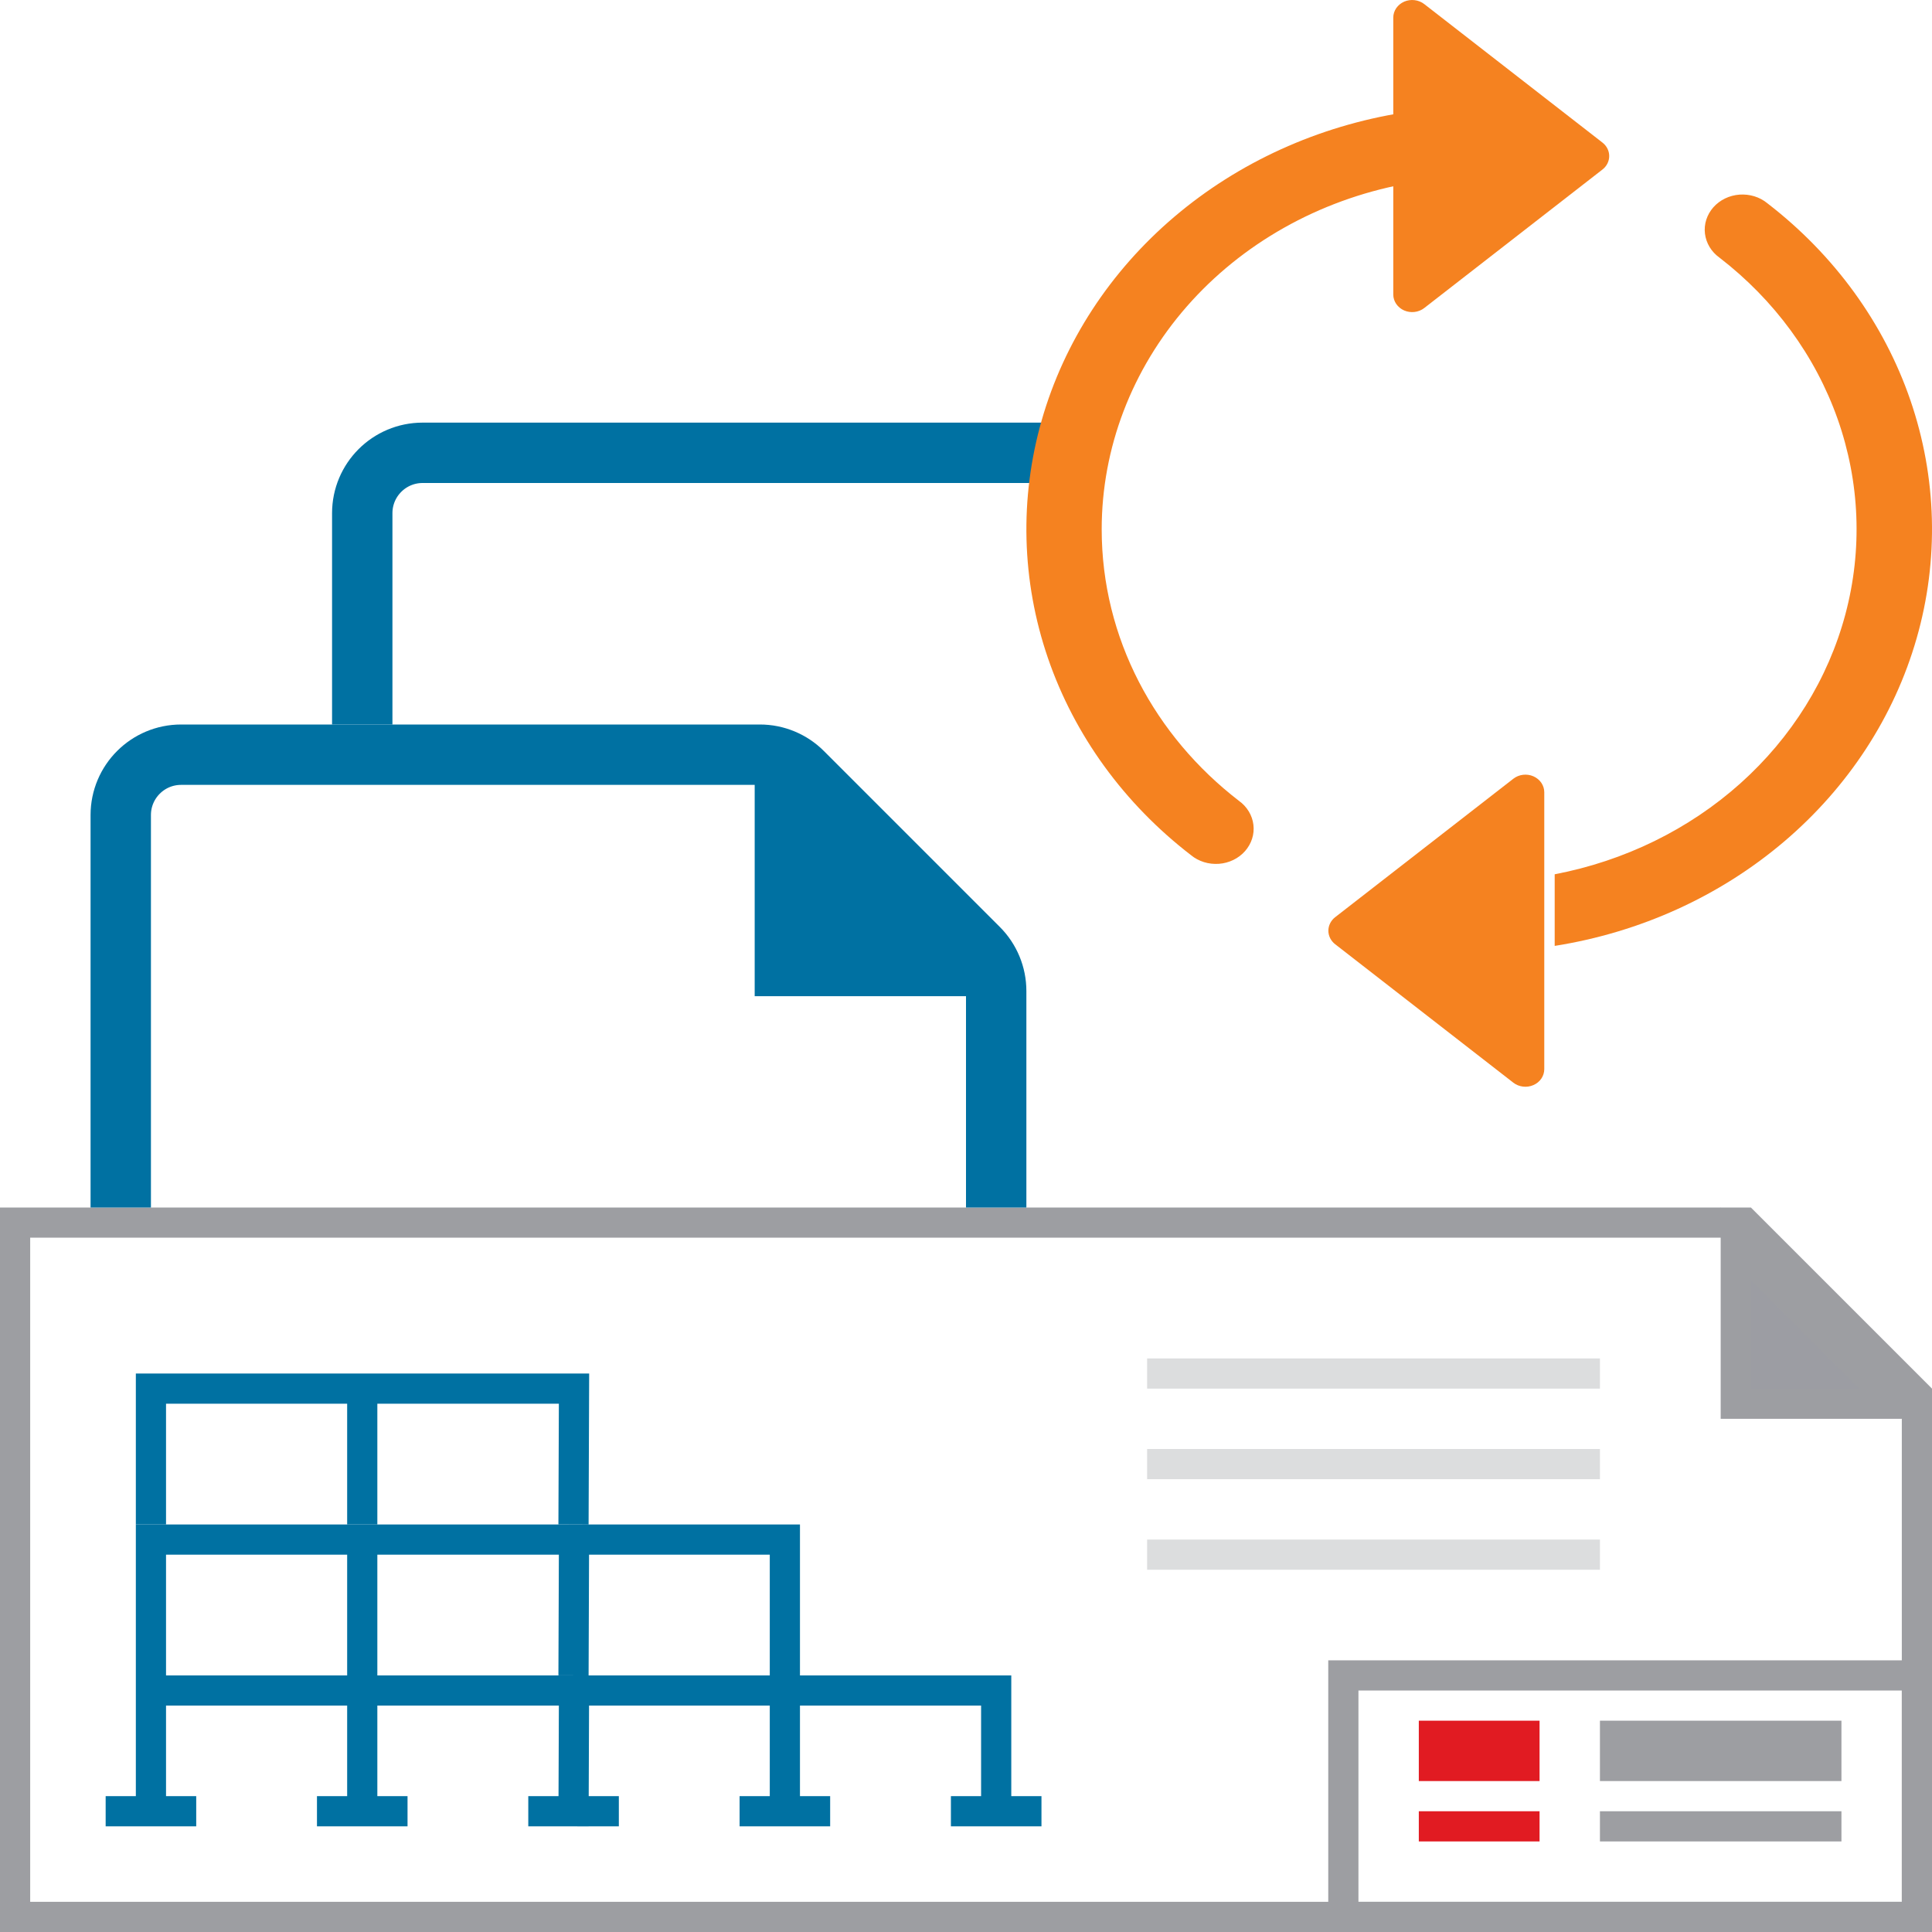 <svg xmlns="http://www.w3.org/2000/svg" width="64" height="64" viewBox="0 0 64 64" fill="none"><g clip-path="url(#clip0_20_329)"><path d="M5 60V56H12M5 60H6M5 60H4M33 60V56H26M33 60H32M33 60H34M19.015 56L19 60M19.015 56H12M19.015 56L26 56M19 60H20M19 60H18M12 56V60M26 56V60M26 60H25M26 60H27M11 60H13" stroke="#0071A2" stroke-linecap="square"></path><path d="M5 55V51H12M19.015 51L19 55M19.015 51H12M19.015 51L26 51V55M12 51V55" stroke="#0071A2" stroke-linecap="square"></path><path d="M5 50V46H12M19 50L19.015 46H12M12 46V50" stroke="#0071A2" stroke-linecap="square"></path><path d="M57.5 46.5V41.207L60.146 43.854L62.793 46.5H57.5Z" fill="#9C9DA3" stroke="#9D9EA2"></path><path d="M57.793 40.5L63.5 46.207V63.5H0.5V40.5H57.793Z" stroke="#9D9EA2"></path><path d="M44.5 55.5H63.5V63C63.5 63.276 63.276 63.5 63 63.5H44.5V55.5Z" stroke="#9D9EA2"></path><line x1="53" y1="58" x2="61" y2="58" stroke="#9D9EA2" stroke-width="2"></line><line x1="53" y1="60.5" x2="61" y2="60.5" stroke="#9D9EA2"></line><line x1="38" y1="45.5" x2="53" y2="45.5" stroke="#DCDDDE"></line><line x1="38" y1="48.5" x2="53" y2="48.5" stroke="#DCDDDE"></line><line x1="38" y1="51.5" x2="53" y2="51.5" stroke="#DCDDDE"></line><line x1="47" y1="58" x2="51" y2="58" stroke="#E11B22" stroke-width="2"></line><line x1="47" y1="60.5" x2="51" y2="60.5" stroke="#E11B22"></line><path d="M4 40V27C4 25.895 4.895 25 6 25H25.172C25.702 25 26.211 25.211 26.586 25.586L32.414 31.414C32.789 31.789 33 32.298 33 32.828V40" stroke="#0071A2" stroke-width="2"></path><path d="M36 15H14C12.895 15 12 15.895 12 17V24" stroke="#0071A2" stroke-width="2"></path><path d="M25 25L29 29L33 33H25V25Z" fill="#0071A2"></path><path d="M46.154 9.756L46.154 0.583C46.154 0.472 46.188 0.364 46.252 0.27C46.316 0.177 46.407 0.102 46.514 0.055C46.622 0.008 46.742 -0.009 46.86 0.005C46.977 0.019 47.089 0.064 47.18 0.135L53.082 4.722C53.152 4.776 53.209 4.845 53.248 4.922C53.287 5 53.307 5.084 53.307 5.17C53.307 5.255 53.287 5.339 53.248 5.417C53.209 5.494 53.152 5.563 53.082 5.617L47.18 10.204C47.089 10.275 46.977 10.32 46.86 10.334C46.742 10.348 46.622 10.331 46.514 10.284C46.407 10.237 46.316 10.162 46.252 10.069C46.188 9.975 46.154 9.867 46.154 9.756V9.756ZM51.156 35.417L51.156 26.244C51.156 26.134 51.122 26.025 51.059 25.932C50.995 25.838 50.904 25.764 50.796 25.716C50.689 25.669 50.569 25.652 50.451 25.666C50.333 25.68 50.222 25.726 50.131 25.797L44.229 30.383C44.158 30.438 44.102 30.506 44.063 30.584C44.024 30.661 44.004 30.745 44.004 30.831C44.004 30.916 44.024 31.001 44.063 31.078C44.102 31.155 44.158 31.224 44.229 31.279L50.131 35.865C50.222 35.936 50.333 35.981 50.451 35.995C50.569 36.01 50.689 35.992 50.796 35.945C50.904 35.898 50.995 35.824 51.059 35.73C51.122 35.636 51.156 35.528 51.156 35.417V35.417Z" fill="#F58220"></path><path fill-rule="evenodd" clip-rule="evenodd" d="M36.495 17.531C36.495 21.151 38.264 24.39 41.042 26.529C41.175 26.624 41.286 26.744 41.368 26.88C41.45 27.016 41.502 27.166 41.521 27.322C41.54 27.477 41.525 27.635 41.477 27.785C41.429 27.934 41.349 28.074 41.243 28.195C41.136 28.315 41.005 28.415 40.856 28.487C40.707 28.559 40.544 28.603 40.377 28.615C40.21 28.627 40.042 28.608 39.883 28.559C39.724 28.509 39.577 28.431 39.452 28.327C37.234 26.619 35.59 24.353 34.714 21.799C33.838 19.244 33.767 16.508 34.509 13.917C35.251 11.326 36.776 8.988 38.901 7.182C41.027 5.375 43.664 4.176 46.499 3.728L46.499 6.1C43.675 6.639 41.137 8.07 39.314 10.153C37.492 12.236 36.496 14.842 36.495 17.531ZM51.501 28.962C53.813 28.52 55.945 27.477 57.648 25.954C59.352 24.43 60.559 22.488 61.13 20.352C61.701 18.215 61.612 15.972 60.874 13.88C60.135 11.789 58.778 9.935 56.958 8.533C56.825 8.438 56.714 8.318 56.632 8.182C56.55 8.046 56.498 7.895 56.479 7.74C56.46 7.585 56.475 7.427 56.523 7.277C56.571 7.127 56.651 6.988 56.757 6.867C56.864 6.747 56.995 6.647 57.144 6.575C57.293 6.503 57.456 6.459 57.623 6.447C57.79 6.435 57.958 6.454 58.117 6.503C58.276 6.552 58.423 6.631 58.548 6.735C60.766 8.443 62.41 10.709 63.286 13.263C64.162 15.818 64.234 18.554 63.491 21.145C62.749 23.736 61.224 26.074 59.099 27.88C56.973 29.687 54.336 30.886 51.501 31.334L51.501 28.962Z" fill="#F58220"></path></g><defs><clipPath id="clip0_20_329"><rect width="64" height="64" fill="white"></rect></clipPath></defs></svg>